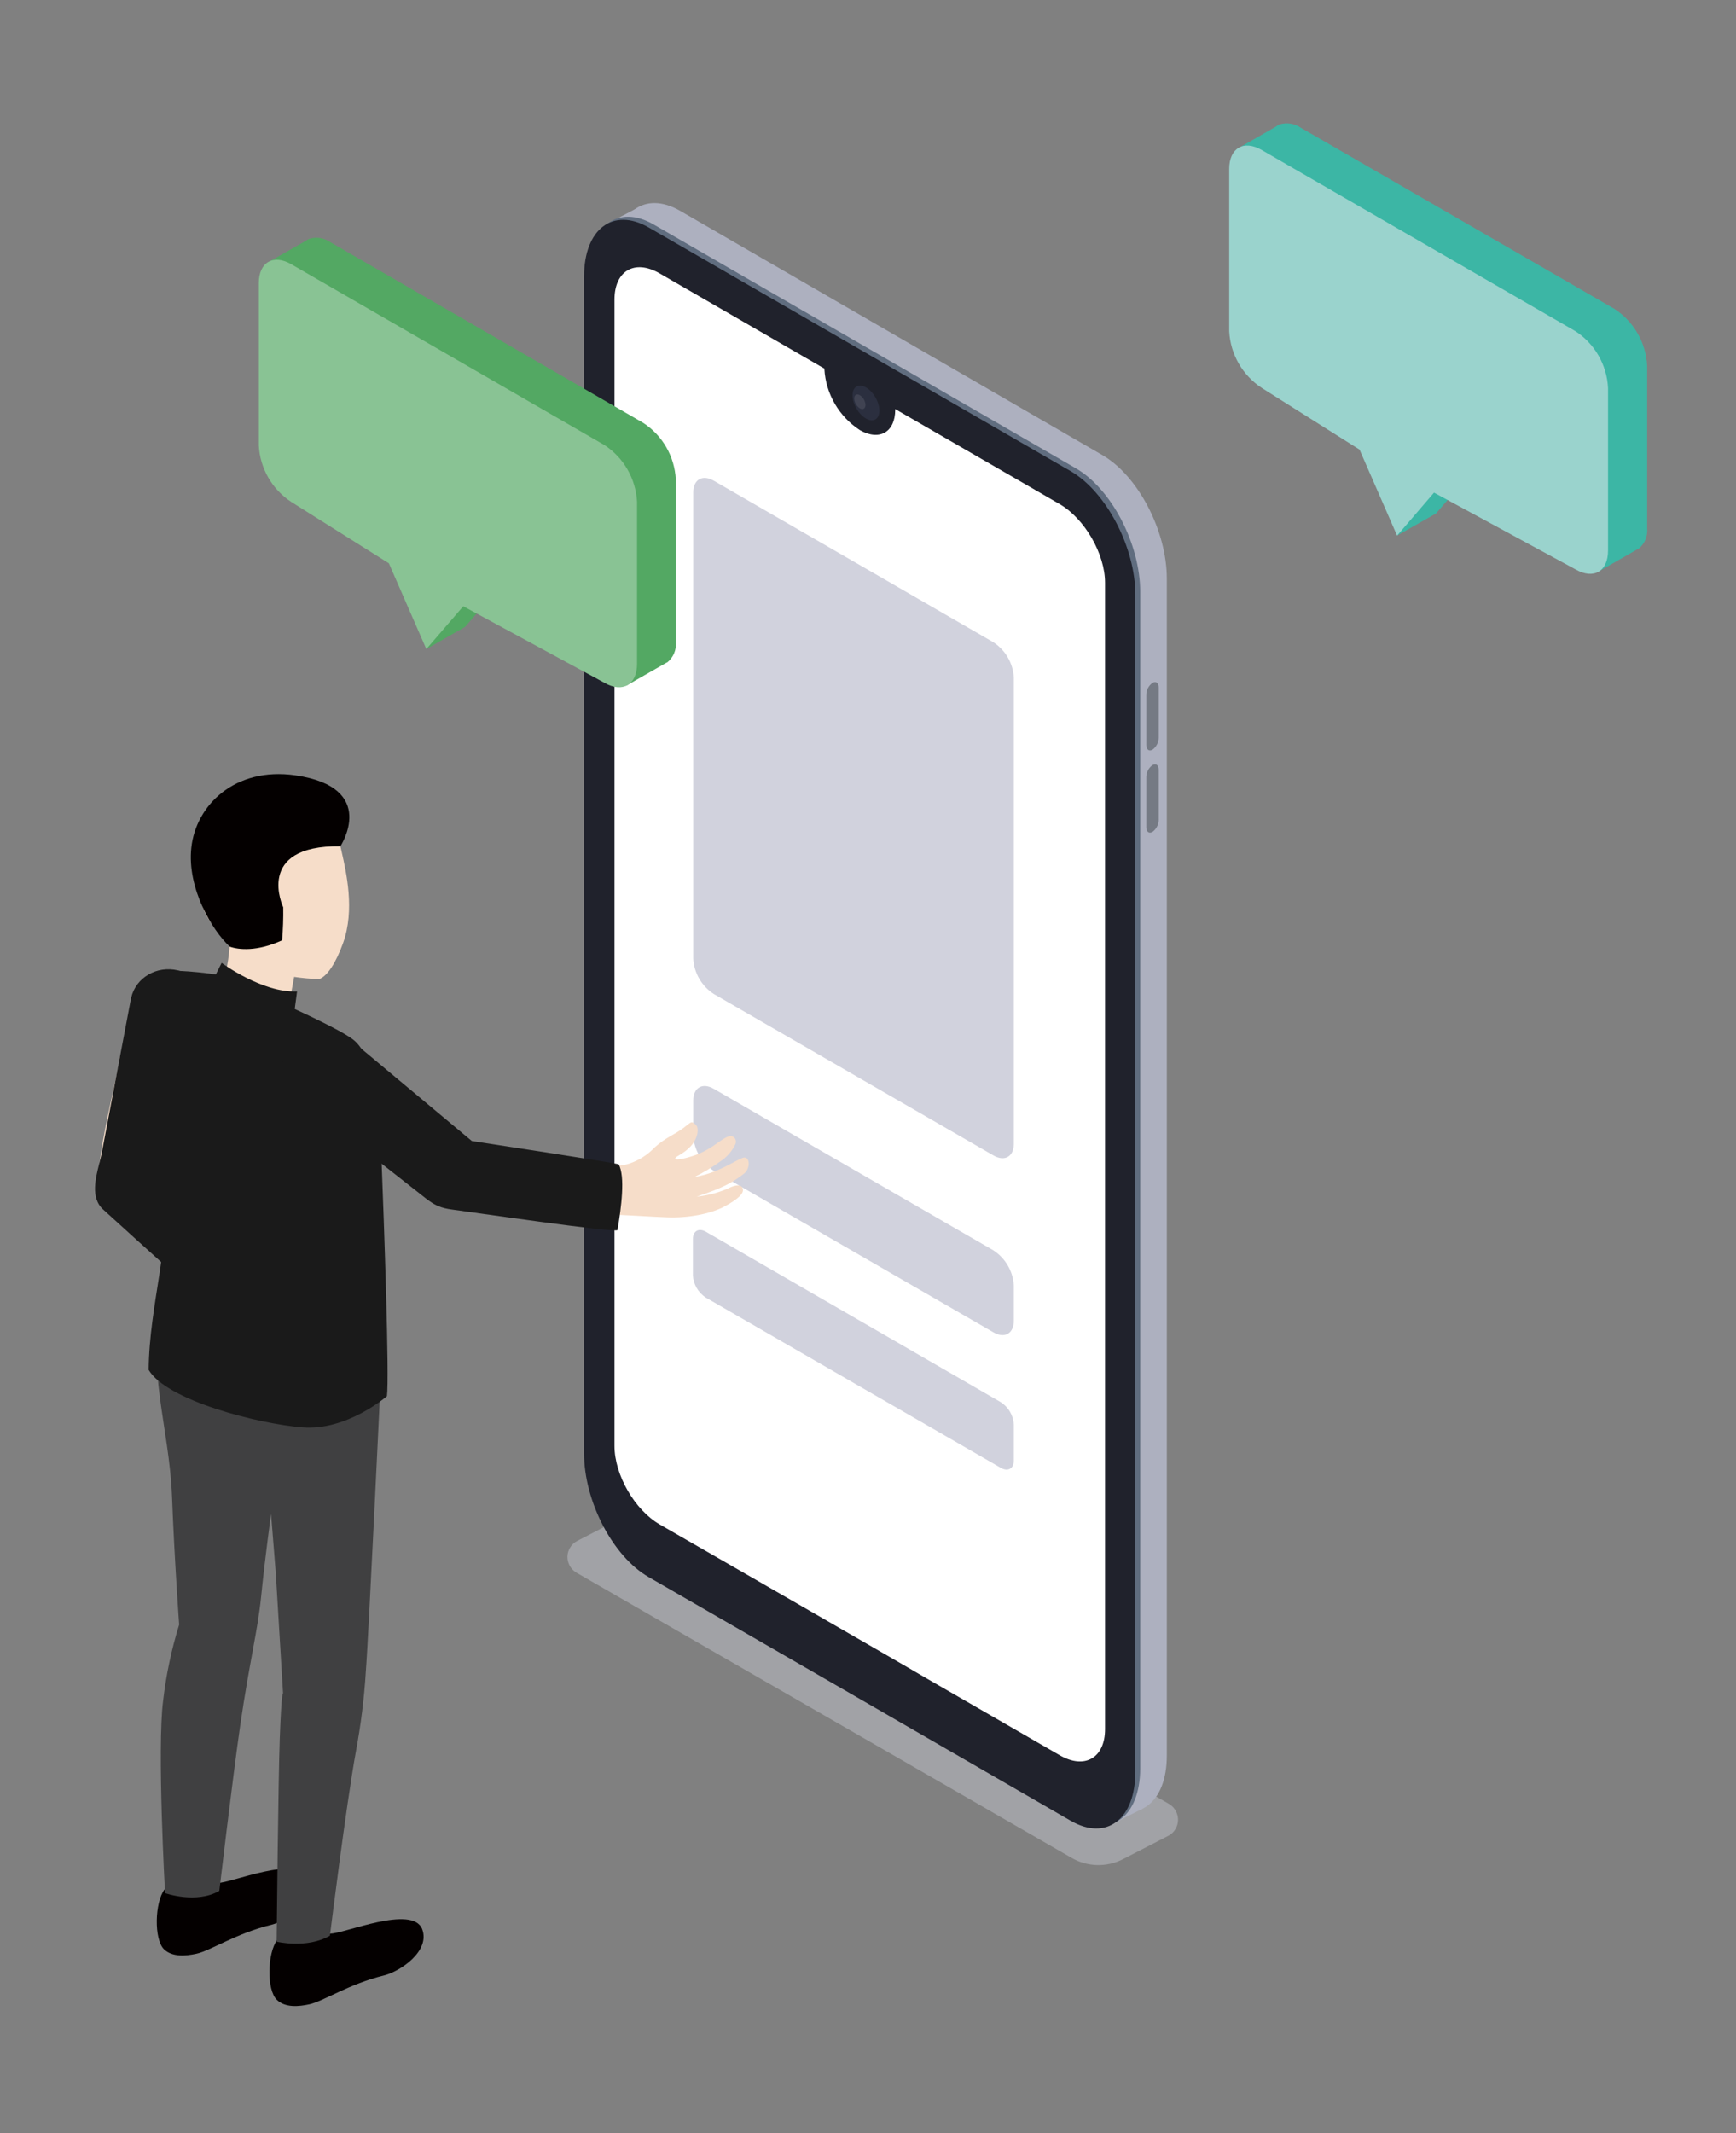 <?xml version="1.0" encoding="utf-8"?>
<!-- Generator: Adobe Illustrator 25.0.1, SVG Export Plug-In . SVG Version: 6.00 Build 0)  -->
<svg version="1.1" id="レイヤー_1" xmlns="http://www.w3.org/2000/svg" xmlns:xlink="http://www.w3.org/1999/xlink" x="0px"
	 y="0px" width="197px" height="242px" viewBox="0 0 197 242" style="enable-background:new 0 0 197 242;" xml:space="preserve">
<rect x="0" y="0" width="197" height="242" fill="#808080" stroke="none"/>
<style type="text/css">
	.st0{fill:#3CB7A5;}
	.st1{opacity:0.2;fill:#3CB7A5;enable-background:new    ;}
	.st2{fill:#9AD3CD;}
	.st3{opacity:0.4;fill:#D2D4E0;enable-background:new    ;}
	.st4{fill:#ADB0BF;}
	.st5{fill:#606D7F;}
	.st6{fill:#20222C;}
	.st7{fill:#FFFFFF;}
	.st8{fill:#2B2F3F;}
	.st9{opacity:0.1;fill:#FFFFFF;enable-background:new    ;}
	.st10{fill:#757A84;}
	.st11{fill:#D1D2DD;}
	.st12{fill:#53A863;}
	.st13{fill:#89C394;}
	.st14{fill:#F6DDC9;}
	.st15{fill:#040000;}
	.st16{fill:#404041;}
	.st17{fill:#1A1A1A;}
</style>
<g>
	<g>
		<path class="st0" d="M183.21,35.05l-35.61-20.56c-0.69-0.48-1.57-0.62-2.37-0.38l0,0c-0.15,0.06-0.3,0.14-0.42,0.25l-3.97,2.27
			l3.07,3.61V35.1c0.14,2.6,1.51,4.98,3.69,6.41l11.1,6.97l3.01,6.9l-3.17,5.38l4.42-2.51l4.19-4.88l13.38,7.25l0.73,4.3l4.51-2.58
			l0.12-0.07h0.04l0,0c0.7-0.56,1.07-1.44,0.99-2.33V41.51C186.78,38.89,185.41,36.48,183.21,35.05z"/>
		<path class="st1" d="M183.21,35.05l-35.61-20.56c-0.69-0.48-1.57-0.62-2.37-0.38l0,0c-0.15,0.06-0.3,0.14-0.42,0.25l-3.97,2.27
			l3.07,3.61V35.1c0.14,2.6,1.51,4.98,3.69,6.41l11.1,6.97l3.01,6.9l-3.17,5.38l4.42-2.51l4.19-4.88l13.38,7.25l0.73,4.3l4.51-2.58
			l0.12-0.07h0.04l0,0c0.7-0.56,1.07-1.44,0.99-2.33V41.51C186.78,38.89,185.41,36.48,183.21,35.05z"/>
		<path class="st2" d="M178.79,37.58l-35.61-20.56c-2.04-1.18-3.69-0.22-3.69,2.14V37.6c0.14,2.6,1.51,4.98,3.69,6.41l11.1,7
			l4.26,9.76l4.19-4.88l16.06,8.71c2.05,1.18,3.69,0.23,3.69-2.13V44.02C182.35,41.4,180.98,39.01,178.79,37.58z"/>
	</g>
	<path class="st3" d="M121.62,210.79l-56.18-32.35c-0.99-0.57-1.34-1.83-0.77-2.82c0.2-0.35,0.49-0.63,0.85-0.81l7.07-3.65
		c0.63-0.32,1.37-0.3,1.99,0.05l58.06,33.44c0.99,0.57,1.34,1.84,0.77,2.83c-0.2,0.35-0.49,0.63-0.85,0.81l-5.13,2.64
		C125.6,211.87,123.41,211.82,121.62,210.79z"/>
	<path class="st4" d="M125.06,204.7l-47.88-27.64c-4.08-2.33-7.35-8.62-7.35-14.03V29.47c0-5.41,3.29-7.89,7.35-5.55l47.88,27.69
		c4.08,2.33,7.35,8.62,7.35,14.03v133.54C132.41,204.56,129.12,207.04,125.06,204.7z"/>
	<polygon class="st4" points="125.89,207.1 129.68,205.19 126.04,198.95 	"/>
	<polygon class="st4" points="69.11,25.28 72.6,23.45 71.89,28.59 	"/>
	<path class="st5" d="M122.05,206.22l-47.87-27.64c-4.08-2.33-7.34-8.62-7.34-14.03V31.02c0-5.41,3.29-7.89,7.34-5.55l47.87,27.64
		c4.08,2.33,7.34,8.62,7.34,14.03v133.54C129.36,206.08,126.07,208.57,122.05,206.22z"/>
	<path class="st6" d="M128.84,67.48v133.53c0,5.41-3.29,7.89-7.34,5.56l-18.77-10.84l-5.83-3.37l-23.28-13.43
		c-4.08-2.33-7.34-8.62-7.34-14.04V31.37c0-5.39,3.29-7.89,7.34-5.56l47.87,27.64C125.54,55.79,128.84,62.1,128.84,67.48z"/>
	<path class="st7" d="M125.4,66.12v130.05c0,3.27-2.3,4.61-5.14,2.97l-14.97-8.64l-1.31-0.76l-0.44-0.26l-3.23-1.87l-9.36-5.4l0,0
		l-3.89-2.24l-1.56-0.9l-10.64-6.12c-2.84-1.64-5.13-5.63-5.13-8.9V33.99c0-3.28,2.3-4.61,5.13-2.97l18.69,10.8v0.05
		c0.16,2.82,1.66,5.39,4.03,6.93c2.21,1.26,4.01,0.24,4.01-2.33c0,0,0-0.04,0-0.06l18.69,10.8C123.09,58.86,125.4,62.84,125.4,66.12
		z"/>
	<ellipse transform="matrix(0.867 -0.498 0.498 0.867 -9.694 55.049)" class="st8" cx="98.28" cy="45.69" rx="1.25" ry="2.15"/>
	<path class="st9" d="M97.58,46.33c-0.38-0.25-0.62-0.67-0.64-1.12c0-0.41,0.29-0.58,0.64-0.37c0.38,0.24,0.61,0.65,0.64,1.1
		C98.2,46.37,97.92,46.53,97.58,46.33z"/>
	<path class="st10" d="M130.79,85.05L130.79,85.05c-0.39,0.23-0.71,0-0.71-0.54v-5.69c0.01-0.54,0.27-1.04,0.71-1.35l0,0
		c0.39-0.22,0.7,0,0.7,0.54v5.69C131.48,84.23,131.22,84.74,130.79,85.05z"/>
	<path class="st10" d="M130.79,94.38L130.79,94.38c-0.39,0.23-0.71,0-0.71-0.53v-5.7c0.01-0.54,0.27-1.04,0.71-1.35l0,0
		c0.39-0.22,0.7,0,0.7,0.54v5.69C131.48,93.56,131.22,94.06,130.79,94.38z"/>
	<path class="st11" d="M112.72,141.85c1.37,0.89,2.24,2.38,2.33,4.01v3.97c0,1.47-1.05,2.07-2.33,1.32l-31.72-18.31
		c-1.37-0.89-2.24-2.38-2.33-4.01v-3.97c0-1.47,1.05-2.07,2.33-1.33L112.72,141.85z"/>
	<path class="st11" d="M112.72,72.86c1.37,0.89,2.24,2.38,2.33,4.01v52.89c0,1.47-1.05,2.07-2.33,1.32l-31.72-18.31
		c-1.37-0.89-2.24-2.38-2.33-4.01V55.87c0-1.47,1.05-2.07,2.33-1.33L112.72,72.86z"/>
	<path class="st11" d="M113.55,159.07c0.88,0.56,1.44,1.5,1.5,2.54v4.08c0,0.93-0.67,1.31-1.48,0.84L80.1,147.22
		c-0.87-0.57-1.42-1.51-1.47-2.55v-4.08c0-0.94,0.67-1.31,1.48-0.84L113.55,159.07z"/>
	<g>
		<path class="st12" d="M73,47.98L37.46,27.46c-0.69-0.48-1.56-0.61-2.37-0.37l0,0c-0.15,0.06-0.29,0.15-0.42,0.25L30.7,29.6
			l3.07,3.61v14.82c0.14,2.6,1.51,4.98,3.69,6.4l11.07,6.95l3.01,6.89l-3.17,5.37l4.41-2.52l4.19-4.86l13.36,7.24l0.72,4.3l4.5-2.57
			l0.12-0.07h0.04l0,0c0.7-0.56,1.07-1.44,0.98-2.33V54.38C76.55,51.78,75.18,49.4,73,47.98z"/>
		<path class="st13" d="M68.6,50.5L33.06,29.98c-2.04-1.18-3.69-0.23-3.69,2.13v18.44c0.14,2.6,1.51,4.98,3.69,6.4l11.07,6.96
			l4.25,9.73l4.19-4.86l16.03,8.69c2.04,1.17,3.69,0.22,3.69-2.13V56.9C72.14,54.3,70.77,51.92,68.6,50.5z"/>
	</g>
	<g>
		<path class="st14" d="M13.62,119.91c-0.26,2.28-2.99,12.14-2.41,15.52c0.58,3.37,9.9,9.03,9.9,9.03l1.29-5.79l-5.16-5.05l1.4-9.57
			L13.62,119.91z"/>
		<path class="st14" d="M63.44,131.59c-4.19-0.97-9.64-1.46-11.5-2.72c-4.5-3.05-8.2-6.12-10.92-7.69c-3.22-1.86-4.5-1.46-6.23-0.84
			c-2.04,0.74-2.2,3.16,1.29,6.07c4.12,3.43,7.39,5.52,13.05,8.89c1.48,0.88,17.93,2.42,22.29,2.59c1.17,0.05,2.05,0.13,4.3,0.22
			c2.25,0.09,4.85-0.35,6.51-1.24c1.65-0.89,2.11-1.47,2.08-1.88c-0.04-0.52-0.52-0.65-1.32-0.33c-1.23,0.6-2.57,0.97-3.93,1.1
			c0,0,1.79-0.58,2.83-1.07c0.93-0.41,1.8-0.94,2.58-1.57c0.75-0.63,0.61-2.07-0.2-1.75s-1.37,0.76-2.91,1.42
			c-0.82,0.35-1.68,0.6-2.56,0.75c1.02-0.5,1.99-1.09,2.91-1.75c0.76-0.49,1.37-1.18,1.75-2c0.19-0.43-0.15-1.24-1.11-0.72
			c-0.87,0.45-1.75,1.4-3.55,2.02c-1.3,0.44-2.28,0.58-2.17,0.32c0.1-0.26,0.89-0.46,1.71-1.32s1.08-2.11,0.58-2.52
			s-0.41-0.32-1.36,0.4c-0.94,0.72-2.01,1.07-3.26,2.2c-0.79,0.84-1.78,1.47-2.87,1.84C69.98,132.48,67.42,132.52,63.44,131.59z"/>
		<path class="st15" d="M31.45,220.1c2.03,0.57,4.21,0.31,6.05-0.73c1.46,0.05,9.32-3.33,10.41-0.5c0.94,2.48-2.48,4.78-4.3,5.24
			c-3.98,0.96-6.92,2.95-8.52,3.29c-1.17,0.25-2.73,0.41-3.68-0.52C30.24,225.74,30.34,221.58,31.45,220.1z"/>
		<path class="st15" d="M18.67,214.36c2.02,0.56,4.19,0.3,6.02-0.73c1.46,0.05,9.32-3.33,10.41-0.5c0.94,2.48-2.47,4.78-4.29,5.24
			c-3.99,0.96-6.93,2.95-8.53,3.29c-1.17,0.25-2.73,0.41-3.68-0.52C17.46,219.99,17.56,215.84,18.67,214.36z"/>
		<path class="st16" d="M18.51,192.95c0.34-2.93,0.95-5.82,1.82-8.63c0,0-0.54-7.45-0.81-14.51c-0.31-8.02-3.09-15.07-0.9-21.46
			l24.71,5.5c0,0-1.5,31.95-1.82,35.82c-0.18,3.01-0.56,6.01-1.11,8.97c-1.13,6.2-2.96,20.97-2.96,20.97
			c-2.62,1.51-6.05,0.68-6.05,0.68s0.19-18.64,0.36-23.13c0.2-5.45,0.37-5.04,0.37-5.04l-0.82-13.59l-0.54-6.76
			c0,0-0.69,4.96-1.13,9.4c-0.39,3.86-1.32,7.36-2.37,14.57c-0.9,6.25-2.37,18.78-2.37,18.78c-2.62,1.52-6.16,0.26-6.16,0.26
			S17.81,198.36,18.51,192.95z"/>
		<path class="st14" d="M22.13,110.33c1.88,0.09,3.29,0.58,3.5,0c0.2-0.97,0.35-1.95,0.43-2.94c-0.22-0.55-0.4-1.14-0.4-1.14
			c-2.37-1.45-3.11-4.01-3.43-6.99c-0.53-5.09,2.22-9.54,7.31-10.07c4.78-0.5,8.3,2.87,9.24,7.48c0.51,2.28,1.51,6.58,0.15,10.33
			c-0.76,2.1-1.75,3.76-2.72,4.08c-0.95-0.03-1.89-0.11-2.83-0.25l0,0c0,0-0.26,1.41-0.43,2.33c-0.17,0.92-0.1,1.39,1.7,2.5
			c1.81,1.11-2.73,3.4-5.69,3.18c-2.96-0.22-6.27-1.96-7.17-3.91C20.75,112.79,20.83,110.26,22.13,110.33z"/>
		<path class="st15" d="M38.63,96.01c0,0,4.4-6.68-5.13-8.05c-6.87-0.98-11.29,3.43-11.79,8.23c-0.49,4.57,2.33,9.32,4.36,11.21
			c0.99,0.36,3.13,0.58,5.94-0.72c0.11-1.25,0.15-2.5,0.13-3.75C32.14,102.94,28.8,95.89,38.63,96.01z"/>
		<path class="st17" d="M24.85,110.6c-0.52,1.31,0.8,2.91,4.34,4.01c3.54,1.1,3.85-0.32,3.85-0.32s5.19,2.33,6.88,3.54
			c2.13,1.49,3.06,5.78,3.35,13.03c0.33,8.39,0.92,25.39,0.64,27.54c0,0-4.53,3.95-9.6,3.54c-5.07-0.41-15.38-3.06-17.44-6.52
			c0.05-7.36,2.67-14.96,1.48-19.23c-2.73-9.7-4.17-13.67-2.84-20.12c1.09-5.31,2.62-5.97,4.72-5.93
			C21.78,110.21,23.32,110.37,24.85,110.6z"/>
		<g>
			<path class="st17" d="M25.15,109.24c0,0,4.6,3.42,8.56,3.24l-0.63,4.78l-9.84-4.21L25.15,109.24z"/>
		</g>
		<path class="st17" d="M10.95,136.04c-0.52-1.63,0.31-3.73,0.61-5.31c0.56-2.96,1.12-5.91,1.68-8.87c0.54-2.85,1.08-5.71,1.62-8.56
			c0.01-0.04,0.02-0.08,0.03-0.12c0.53-2.28,2.91-3.66,5.3-3.09c2.39,0.57,3.9,2.88,3.37,5.16l-4.6,18.09c0,0,8.35,8.95,8.27,9.06
			c-0.88,1.28-2.72,3.32-5.2,4.07c-0.24,0.06-1.28-1.08-1.44-1.23c-1.11-0.98-2.21-1.97-3.31-2.97c-1.23-1.1-2.46-2.22-3.68-3.33
			c-0.61-0.56-1.23-1.11-1.84-1.67C11.35,136.92,11.1,136.5,10.95,136.04z"/>
		<path class="st17" d="M49.74,136.84c-0.66-0.28-1.19-0.69-1.93-1.28c-1.23-0.96-2.46-1.93-3.68-2.89
			c-2.74-2.15-5.48-4.3-8.22-6.45c-0.77-0.6-1.53-1.2-2.3-1.81c-0.03-0.03-0.06-0.05-0.1-0.08c-1.8-1.5-1.96-4.24-0.38-6.12
			c1.59-1.88,4.33-2.19,6.13-0.69l14.28,11.93c0,0,16.61,2.53,16.67,2.65c0.75,1.36,0.3,4.9-0.14,7.45
			c-0.08,0.39-17.13-2.12-18.74-2.32C50.68,137.15,50.18,137.02,49.74,136.84z"/>
	</g>
</g>
</svg>
